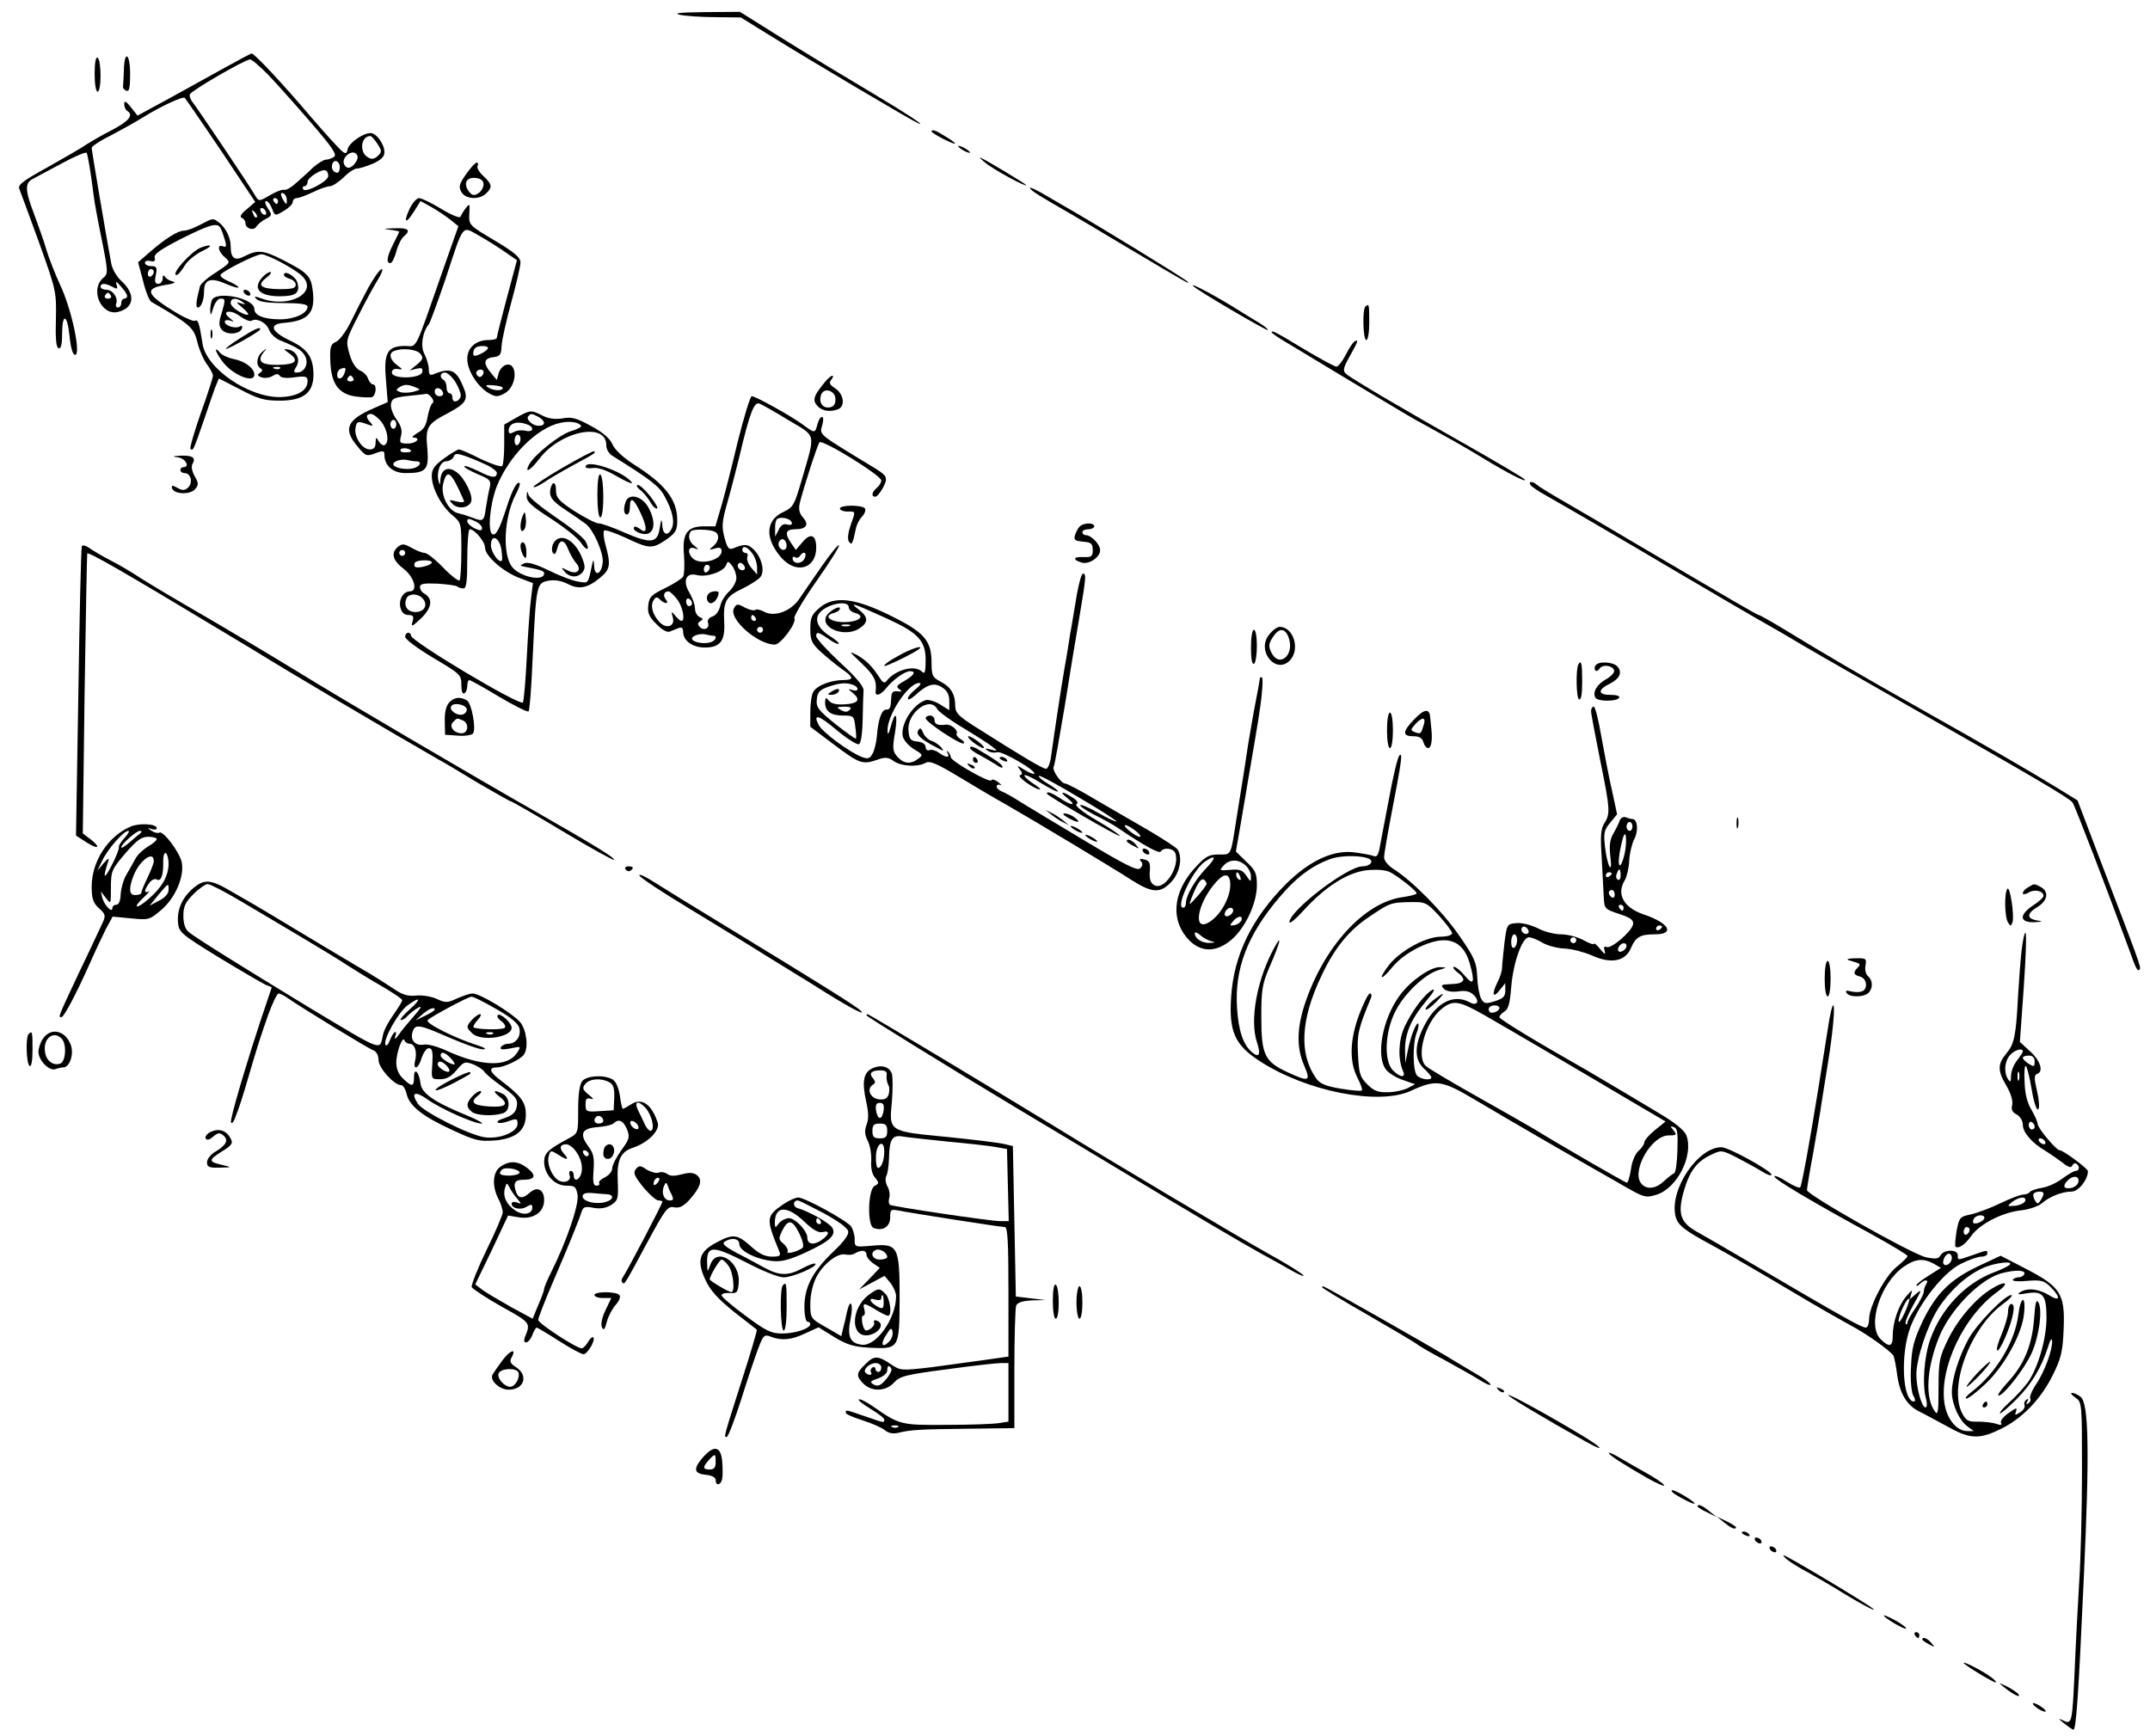<?xml version="1.0" standalone="no"?>
<!DOCTYPE svg PUBLIC "-//W3C//DTD SVG 20010904//EN"
 "http://www.w3.org/TR/2001/REC-SVG-20010904/DTD/svg10.dtd">
<svg version="1.0" xmlns="http://www.w3.org/2000/svg"
 width="727pt" height="587pt" viewBox="0 0 727 587"
 preserveAspectRatio="xMidYMid meet">
<g transform="translate(0,587) scale(0.1,-0.1)"
fill="#000000" stroke="none">
<path d="M2299 5820 c18 -4 72 -8 120 -8 l86 -1 105 -65 c144 -89 473 -284
495 -293 31 -13 -46 37 -150 99 -66 39 -195 117 -287 174 l-166 104 -119 -1
c-82 -1 -108 -3 -84 -9z"/>
<path d="M760 5641 c-47 -26 -132 -73 -190 -105 l-105 -57 -22 28 c-17 21 -23
24 -23 11 0 -9 5 -20 10 -23 23 -14 6 -35 -52 -65 -35 -18 -74 -41 -88 -50
-14 -10 -71 -43 -128 -75 -82 -45 -102 -60 -97 -73 4 -10 34 -91 67 -182 58
-162 59 -167 57 -259 -2 -67 1 -96 9 -99 8 -2 12 12 12 47 0 73 17 71 25 -4 4
-42 11 -65 19 -65 21 0 -12 155 -50 235 -18 39 -39 93 -47 120 -8 28 -27 81
-41 119 -32 84 -33 108 -3 122 12 7 57 30 99 53 42 23 79 38 81 34 4 -8 13
-59 23 -139 2 -21 15 -91 28 -154 22 -110 22 -116 5 -130 -46 -39 -7 -129 50
-115 56 14 60 61 11 105 -15 14 -31 40 -34 60 -16 85 -66 381 -66 390 0 5 28
24 63 41 34 18 85 46 112 63 58 36 133 71 140 65 5 -6 111 -160 182 -268 l56
-84 -29 -25 c-19 -15 -25 -26 -16 -29 6 -2 12 -11 12 -18 0 -18 28 -27 37 -11
5 7 18 19 31 25 22 12 23 14 7 37 -8 13 -11 24 -5 24 6 0 15 -12 20 -26 10
-25 10 -25 40 -7 16 9 30 23 30 30 0 7 6 13 13 13 7 0 32 9 55 20 22 11 48 20
57 20 9 0 30 14 47 30 16 17 37 30 45 30 9 0 34 8 55 17 26 12 38 23 38 38 0
27 -27 65 -47 65 -25 0 -71 -32 -77 -53 -4 -18 -7 -19 -22 -6 -9 8 -56 59
-103 114 -101 119 -192 215 -200 214 -3 0 -44 -22 -91 -48z m146 -23 c28 -29
93 -102 144 -161 74 -86 91 -110 79 -118 -8 -5 -20 -9 -27 -9 -7 0 -27 -12
-44 -27 -16 -16 -42 -39 -58 -53 -15 -14 -33 -24 -39 -22 -6 2 -28 -6 -48 -18
-35 -21 -38 -21 -48 -5 -22 39 -199 301 -212 317 -8 9 -13 22 -11 29 4 12 183
116 203 118 6 1 33 -23 61 -51z m370 -234 c15 -23 16 -27 2 -41 -12 -11 -21
-13 -34 -5 -30 17 -24 71 8 72 4 0 15 -12 24 -26z m-72 -61 c-15 -24 -33 -27
-41 -7 -8 21 26 49 41 34 7 -7 7 -16 0 -27z m-56 -27 c-2 -10 -7 -13 -17 -7
-8 6 -11 16 -7 27 8 21 30 4 24 -20z m-38 -21 c0 -18 -77 -59 -85 -45 -3 6 -1
10 4 10 6 0 11 7 11 15 0 15 50 46 62 38 5 -2 8 -11 8 -18z m-140 -83 c0 -15
-2 -15 -10 -2 -13 20 -13 33 0 25 6 -3 10 -14 10 -23z m-30 -2 c0 -5 -2 -10
-4 -10 -3 0 -8 5 -11 10 -3 6 -1 10 4 10 6 0 11 -4 11 -10z m-40 -41 c0 -6 -4
-7 -10 -4 -5 3 -10 11 -10 16 0 6 5 7 10 4 6 -3 10 -11 10 -16z m-32 -14 c-3
-3 -9 2 -12 12 -6 14 -5 15 5 6 7 -7 10 -15 7 -18z m-438 -266 c0 -5 -4 -9
-10 -9 -5 0 -10 -7 -10 -15 0 -8 -5 -15 -11 -15 -6 0 -9 6 -6 13 7 20 -12 47
-33 47 -11 0 -20 5 -20 10 0 13 16 13 40 0 16 -9 19 -8 14 7 -4 13 0 12 15 -6
12 -13 21 -27 21 -32z m-55 1 c3 -5 -1 -10 -10 -10 -9 0 -13 5 -10 10 3 6 8
10 10 10 2 0 7 -4 10 -10z"/>
<path d="M320 5621 c0 -34 4 -61 10 -61 6 0 10 24 10 54 0 30 -4 58 -10 61 -6
4 -10 -17 -10 -54z"/>
<path d="M419 5635 c-1 -25 -2 -50 -3 -57 -1 -6 5 -13 12 -15 9 -4 12 12 12
56 0 70 -19 84 -21 16z"/>
<path d="M3150 5425 c0 -2 18 -14 40 -25 49 -25 53 -19 6 9 -33 21 -46 25 -46
16z"/>
<path d="M3240 5376 c0 -3 9 -10 20 -16 11 -6 20 -8 20 -6 0 3 -9 10 -20 16
-11 6 -20 8 -20 6z"/>
<path d="M3330 5321 c25 -22 140 -85 140 -77 0 3 -132 83 -155 93 -5 3 1 -5
15 -16z"/>
<path d="M1576 5281 c-23 -33 -26 -43 -16 -60 13 -25 61 -28 84 -5 22 21 20
31 -10 59 -14 13 -23 29 -19 34 3 6 2 11 -3 11 -5 0 -21 -18 -36 -39z m59 -35
c0 -10 -8 -24 -18 -30 -14 -9 -21 -7 -32 7 -19 27 -8 49 24 45 18 -2 26 -9 26
-22z"/>
<path d="M3483 5233 c6 -10 34 -27 142 -89 11 -6 90 -53 175 -104 222 -132
226 -134 215 -122 -9 10 -321 201 -415 254 -19 11 -55 32 -79 46 -25 14 -42
21 -38 15z"/>
<path d="M1385 5164 c-22 -48 -13 -54 15 -9 l22 35 38 -21 c21 -12 49 -31 64
-43 l26 -21 -51 -145 c-101 -289 -87 -260 -129 -260 -60 0 -73 -23 -65 -114
l6 -76 -48 -21 c-90 -39 -104 -70 -54 -129 27 -33 31 -34 60 -23 27 10 31 9
31 -6 0 -36 29 -61 71 -61 70 0 80 11 74 83 -7 73 -1 83 72 121 60 32 68 46
49 89 -23 56 -43 65 -98 42 -14 -6 -18 -2 -18 16 0 13 -7 36 -15 52 -14 27 -7
73 16 102 4 6 29 74 55 150 63 192 55 181 112 149 25 -14 65 -39 88 -55 l42
-29 -34 -127 c-19 -71 -34 -131 -34 -135 0 -5 -12 -8 -28 -8 -43 0 -72 -26
-72 -64 0 -39 35 -94 73 -116 24 -13 30 -13 54 0 44 25 44 111 1 95 -9 -4 -19
-16 -22 -28 l-6 -22 -20 24 c-27 32 -25 49 8 53 23 3 27 8 28 38 1 19 16 86
33 148 17 62 31 122 31 135 -1 17 -21 34 -88 74 -86 51 -87 52 -85 90 2 35 1
36 -12 19 -8 -10 -16 -24 -18 -29 -2 -6 -31 6 -64 26 -33 20 -67 37 -76 37 -8
0 -22 -16 -32 -36z m265 -471 c0 -5 -11 -13 -25 -20 -19 -9 -25 -8 -25 1 0 7
3 16 7 19 9 9 43 9 43 0z m-229 -19 c11 -14 10 -19 -11 -37 l-25 -20 23 6 c18
4 22 2 20 -11 -4 -23 -103 -25 -103 -2 0 9 7 14 20 12 18 -3 18 -2 -2 13 -25
18 -30 41 -10 48 27 11 75 6 88 -9z m213 -69 c-4 -8 -10 -12 -15 -9 -14 8 -10
24 6 24 9 0 12 -6 9 -15z m-94 -27 c11 -18 19 -39 18 -47 -4 -20 -28 -26 -28
-7 0 9 -4 16 -10 16 -5 0 -10 9 -10 19 0 11 -4 23 -10 26 -15 9 -12 25 5 25 8
0 24 -15 35 -32z m-135 -18 c18 -7 18 -8 -7 -15 -16 -4 -36 -4 -45 -1 -15 6
-15 8 -3 16 18 11 28 11 55 0z m295 -2 c0 -11 -32 -10 -50 2 -11 7 -6 9 17 7
18 -1 33 -5 33 -9z m-202 -16 c2 -7 -3 -12 -12 -12 -9 0 -16 7 -16 16 0 17 22
14 28 -4z m-39 -16 c7 -8 8 -17 3 -20 -5 -3 -12 -24 -16 -45 -5 -30 -13 -44
-34 -55 -15 -9 -21 -15 -14 -16 27 0 10 -20 -18 -20 -28 0 -30 2 -24 26 5 18
0 34 -15 55 -12 17 -21 40 -19 52 3 19 11 23 58 28 30 3 58 6 61 7 4 1 12 -4
18 -12z m-170 -82 c22 -28 28 -69 12 -79 -6 -3 -14 3 -20 12 -9 16 -10 16 -11
-4 0 -16 -6 -23 -20 -23 -25 0 -53 42 -48 72 4 24 8 25 43 12 16 -6 18 -5 8 7
-17 17 -16 29 1 29 8 0 24 -12 35 -26z m51 -9 c0 -8 -4 -15 -10 -15 -5 0 -10
7 -10 15 0 8 5 15 10 15 6 0 10 -7 10 -15z m50 -91 c0 -2 -9 -4 -21 -4 -11 0
-18 4 -14 10 5 8 35 3 35 -6z m16 -34 c23 0 16 -17 -9 -24 -26 -6 -67 2 -67
14 0 11 30 19 48 14 8 -2 20 -4 28 -4z"/>
<path d="M677 5110 c-20 -11 -45 -20 -54 -20 -22 0 -64 -27 -117 -73 l-39 -34
17 -64 c8 -34 21 -66 28 -70 131 -76 142 -86 155 -134 6 -27 21 -61 32 -76 12
-16 21 -33 21 -40 0 -6 -18 -63 -41 -126 -22 -63 -38 -118 -35 -121 9 -8 10
-5 44 93 17 50 35 103 41 118 l11 27 72 -37 c61 -32 81 -38 134 -38 80 0 114
26 114 89 -1 59 -20 86 -81 115 -63 30 -71 55 -19 59 84 7 108 34 97 113 -6
45 -17 57 -99 99 -66 34 -87 36 -130 14 -34 -18 -48 -9 -48 34 0 28 -17 62
-39 79 -21 16 -20 16 -64 -7z m68 -10 c4 -6 10 -24 15 -40 7 -23 5 -28 -6 -23
-21 8 -17 -17 6 -37 21 -18 20 -18 -29 -51 -28 -17 -53 -39 -55 -48 -13 -50
-15 -71 -7 -71 11 0 21 25 21 55 0 40 22 48 74 25 26 -11 45 -16 42 -11 -3 5
-19 14 -36 21 -16 7 -27 16 -24 21 8 13 120 69 138 69 20 0 110 -48 136 -72
60 -56 -41 -113 -137 -77 -23 8 -26 8 -15 -3 9 -9 40 -13 93 -13 54 0 79 -4
79 -12 0 -23 -44 -43 -93 -43 -54 0 -87 13 -87 35 0 37 -131 63 -144 29 -3 -9
-6 -25 -5 -37 1 -16 3 -13 10 11 5 17 16 32 24 32 18 0 18 -2 4 -51 -10 -30
-9 -42 1 -54 16 -19 61 -16 68 4 3 8 0 11 -7 7 -14 -9 -51 2 -51 16 0 5 8 7
18 4 15 -6 15 -5 -1 8 -31 24 2 31 34 7 16 -12 34 -19 39 -16 18 11 51 -6 60
-31 5 -13 22 -29 37 -35 61 -25 76 -35 86 -56 11 -25 -4 -53 -29 -53 -12 0
-12 4 -2 20 15 24 1 53 -28 58 -16 3 -16 1 4 -13 35 -25 22 -38 -37 -39 -58
-1 -73 12 -50 42 13 15 12 16 -3 3 -20 -15 -24 -46 -7 -57 8 -4 7 -9 -2 -15
-10 -6 -9 -10 5 -15 10 -4 27 -2 37 4 13 8 20 9 25 1 4 -7 23 -9 50 -5 38 5
44 3 44 -13 0 -32 -34 -52 -92 -54 -106 -2 -250 96 -263 180 -11 71 -16 84
-25 78 -5 -3 -33 9 -62 26 -104 63 -112 83 -40 95 29 4 39 9 27 12 -11 2 -23
9 -27 16 -5 7 -8 5 -8 -6 0 -10 -7 -18 -15 -18 -11 0 -13 8 -8 30 5 26 3 30
-16 30 -11 0 -21 5 -21 11 0 6 8 9 19 6 13 -3 17 0 14 12 -3 12 21 28 89 63
96 48 122 56 133 38z m-225 -149 c0 -6 -4 -13 -10 -16 -5 -3 -10 1 -10 9 0 9
5 16 10 16 6 0 10 -4 10 -9z m300 -102 c12 -9 11 -10 -5 -5 -18 6 -18 4 3 -13
31 -27 28 -34 -8 -16 -16 9 -30 22 -30 30 0 18 19 19 40 4z m127 -225 c-3 -3
-12 -4 -19 -1 -8 3 -5 6 6 6 11 1 17 -2 13 -5z"/>
<path d="M680 5033 c-33 -12 -105 -93 -83 -93 5 0 17 14 27 31 10 17 37 39 60
50 37 17 34 26 -4 12z"/>
<path d="M887 4932 c-34 -38 -10 -64 59 -64 54 0 69 11 60 45 -5 22 -46 46
-46 27 0 -4 9 -10 20 -13 11 -3 20 -12 20 -20 0 -12 -12 -15 -55 -15 -64 1
-78 13 -44 39 13 10 19 19 13 19 -6 0 -18 -8 -27 -18z"/>
<path d="M825 4880 c3 -5 11 -10 16 -10 6 0 7 5 4 10 -3 6 -11 10 -16 10 -6 0
-7 -4 -4 -10z"/>
<path d="M712 4740 c0 -14 2 -19 5 -12 2 6 2 18 0 25 -3 6 -5 1 -5 -13z"/>
<path d="M810 4725 c-30 -19 -50 -35 -46 -35 11 0 116 60 116 66 0 10 -18 2
-70 -31z"/>
<path d="M730 4686 c0 -4 9 -21 21 -37 33 -46 109 -78 109 -46 0 22 -33 46
-71 53 -19 4 -40 14 -46 22 -7 9 -13 12 -13 8z"/>
<path d="M1318 5093 c17 -2 32 -5 32 -7 0 -1 -9 -19 -20 -41 -22 -43 -25 -65
-10 -65 5 0 14 17 20 39 5 21 17 44 25 51 26 22 16 30 -32 28 -37 -1 -40 -2
-15 -5z"/>
<path d="M1246 4898 c-19 -35 -46 -88 -61 -119 -15 -30 -37 -60 -49 -65 -18
-8 -21 -17 -19 -67 3 -75 28 -110 86 -118 23 -3 48 -4 55 -2 14 6 17 43 3 43
-5 0 -12 8 -16 18 -3 11 -15 24 -28 29 -14 7 -27 27 -35 55 -13 45 -13 47 29
129 23 46 53 101 66 122 13 20 19 37 14 37 -6 0 -26 -28 -45 -62z m-82 -292
c-3 -9 -10 -16 -15 -16 -14 0 -11 28 4 33 16 6 19 3 11 -17z m31 -16 c3 -5 -1
-10 -10 -10 -9 0 -13 5 -10 10 3 6 8 10 10 10 2 0 7 -4 10 -10z"/>
<path d="M4035 4902 c17 -16 248 -152 252 -148 2 2 -11 13 -29 24 -18 11 -60
36 -93 57 -69 42 -145 82 -130 67z"/>
<path d="M4617 4833 c-11 -10 -8 -113 3 -113 6 0 10 27 10 60 0 61 -1 65 -13
53z"/>
<path d="M4300 4746 c0 -2 15 -13 33 -24 17 -10 118 -71 222 -134 105 -63 210
-126 235 -140 25 -13 72 -40 105 -58 33 -18 88 -50 122 -71 79 -48 147 -83
139 -71 -3 5 -88 55 -188 112 -223 126 -398 229 -417 246 -11 10 -9 20 13 59
29 52 31 59 16 50 -6 -4 -19 -24 -30 -46 -11 -21 -25 -39 -31 -39 -6 0 -56 27
-111 60 -96 58 -108 64 -108 56z"/>
<path d="M2783 4570 c-33 -41 -36 -55 -18 -74 17 -17 42 -20 69 -10 25 10 19
51 -9 70 -20 13 -23 19 -14 30 6 8 8 14 3 13 -5 0 -19 -13 -31 -29z m42 -50
c0 -18 -6 -26 -21 -28 -23 -3 -37 18 -27 44 10 25 48 13 48 -16z"/>
<path d="M2495 4378 c-20 -84 -45 -183 -56 -220 l-20 -68 -38 0 c-58 0 -75
-25 -68 -98 2 -33 1 -65 -3 -72 -4 -7 -32 -25 -61 -39 -47 -23 -54 -30 -57
-59 -3 -25 3 -39 28 -63 18 -19 36 -29 45 -25 8 3 22 9 30 12 10 4 15 0 15
-13 0 -30 32 -53 73 -53 52 0 69 22 66 84 -4 72 4 88 63 116 28 14 56 32 61
41 13 21 2 64 -24 90 -20 20 -32 20 -71 4 -13 -5 -19 2 -28 36 -10 37 -9 54 8
114 11 38 30 111 42 160 35 149 50 187 68 180 8 -3 53 -28 98 -56 96 -57 92
-40 45 -202 -25 -86 -29 -93 -63 -109 -60 -28 -62 -90 -6 -154 50 -57 118 -38
118 34 0 43 -19 51 -46 19 l-23 -27 -15 22 c-24 34 -20 48 13 48 38 0 48 16
26 40 -12 14 -15 27 -11 47 14 57 60 198 67 207 10 11 209 -112 209 -129 0 -7
-7 -18 -15 -25 -17 -14 -20 -30 -5 -30 5 0 17 14 26 31 18 35 15 40 -40 73
-181 110 -175 105 -166 137 5 17 5 29 -1 29 -5 0 -11 -11 -15 -25 -8 -31 -9
-31 -48 -2 -39 29 -161 97 -174 97 -5 0 -26 -69 -47 -152z m182 -275 c3 -7 -3
-10 -15 -7 -12 4 -22 -2 -29 -18 l-12 -23 0 26 c-1 14 2 29 6 33 11 10 46 3
50 -11z m-249 -46 c2 -10 -5 -25 -15 -33 -17 -14 -17 -15 5 -9 16 5 22 2 22
-9 0 -31 -73 -49 -98 -24 -19 19 -15 41 6 34 16 -6 16 -5 0 8 -19 14 -23 37
-11 50 4 4 25 6 48 4 29 -2 41 -8 43 -21z m232 -33 c0 -16 -16 -19 -25 -4 -8
13 4 32 16 25 5 -4 9 -13 9 -21z m-116 -26 c9 -12 16 -33 16 -47 l0 -24 -19
22 c-11 13 -17 29 -14 37 3 8 0 14 -6 14 -6 0 -11 5 -11 10 0 17 18 11 34 -12z
m176 -18 c-10 -19 -40 -18 -40 2 0 5 4 7 9 3 5 -3 12 -1 16 5 12 19 26 11 15
-10z m-230 -65 c0 -12 -11 -32 -24 -45 -14 -12 -28 -35 -31 -51 -4 -16 -15
-31 -26 -34 -12 -4 -18 -13 -15 -21 7 -18 -13 -29 -27 -15 -9 9 -9 14 1 20 11
7 10 9 -2 14 -9 4 -16 17 -16 29 0 13 -9 37 -19 54 -24 40 -11 69 26 59 32 -8
89 11 98 33 6 16 8 15 21 -2 8 -11 14 -29 14 -41z m27 29 c-9 -9 -28 6 -21 18
4 6 10 6 17 -1 6 -6 8 -13 4 -17z m-117 7 c0 -6 -4 -13 -10 -16 -5 -3 -10 1
-10 9 0 9 5 16 10 16 6 0 10 -4 10 -9z m-111 -107 c20 -25 29 -74 15 -74 -4 0
-13 8 -21 18 -13 16 -14 15 -8 -6 9 -30 -21 -41 -45 -16 -23 25 -32 55 -20 74
7 12 12 12 22 2 16 -16 33 -15 19 1 -10 13 -6 27 10 27 4 0 17 -12 28 -26z
m51 -15 c0 -5 -4 -9 -10 -9 -5 0 -10 7 -10 16 0 8 5 12 10 9 6 -3 10 -10 10
-16z m71 -109 c17 0 9 -18 -11 -23 -24 -6 -60 2 -60 13 0 11 30 19 48 14 8 -2
18 -4 23 -4z"/>
<path d="M2397 3863 c-12 -11 -7 -33 7 -33 12 0 26 20 26 36 0 7 -26 5 -33 -3z"/>
<path d="M1745 4457 l-40 -23 0 -66 c0 -36 -3 -70 -7 -74 -5 -4 -37 7 -73 24
-35 18 -68 32 -73 32 -5 0 -28 -14 -50 -30 -33 -24 -42 -36 -42 -60 0 -41 32
-101 70 -133 30 -25 30 -27 30 -120 0 -51 -3 -97 -6 -100 -4 -3 -29 16 -55 43
-27 28 -55 50 -63 50 -8 0 -28 8 -44 17 -25 14 -32 15 -46 4 -25 -21 -19 -46
19 -75 36 -28 49 -76 21 -76 -22 0 -39 -28 -32 -55 4 -16 13 -25 27 -25 16 0
19 -4 14 -22 -6 -20 -2 -18 29 11 37 36 41 66 10 84 -8 4 -14 14 -14 22 0 11
14 13 60 11 33 -2 63 -6 67 -10 3 -3 12 -6 20 -6 10 0 13 23 13 100 0 55 4
100 8 100 17 0 52 -42 52 -62 0 -28 61 -82 117 -103 l45 -17 -7 -57 c-4 -31
-10 -120 -14 -198 -4 -79 -10 -146 -13 -149 -12 -11 -378 207 -378 226 0 5 -4
10 -10 10 -5 0 -10 -6 -10 -14 0 -8 43 -40 95 -71 91 -54 95 -57 95 -91 0 -21
4 -33 10 -29 6 3 10 15 10 26 0 10 3 19 7 19 3 0 49 -25 100 -56 52 -31 97
-53 100 -50 4 3 10 84 14 179 12 250 13 255 53 263 22 4 44 0 66 -11 38 -20
67 -14 109 21 34 28 37 43 19 109 -7 24 -9 47 -5 51 3 3 36 -8 73 -25 80 -38
89 -38 137 -6 32 23 37 31 37 66 0 70 -42 123 -151 191 -33 22 -60 47 -68 65
-8 19 -31 40 -72 62 -49 27 -66 32 -97 26 -25 -4 -47 -1 -67 9 -39 20 -42 20
-90 -7z m76 3 c24 -14 25 -30 0 -30 -21 0 -45 23 -34 33 8 9 11 9 34 -3z m144
-30 c2 -4 -13 -12 -34 -18 -39 -12 -123 -79 -142 -113 -17 -33 5 -20 36 21 72
93 225 123 225 45 0 -15 9 -30 23 -38 125 -78 156 -101 174 -135 28 -51 36
-89 23 -112 -14 -26 -30 -17 -31 18 -1 19 -4 15 -8 -13 -8 -53 -29 -55 -120
-16 -38 17 -77 31 -87 31 -10 0 -46 19 -81 41 -54 35 -63 46 -63 71 0 17 -4
27 -10 23 -5 -3 -10 -17 -10 -31 0 -18 13 -33 53 -59 28 -19 59 -40 68 -47 27
-22 60 -98 57 -130 -4 -41 -28 -50 -29 -11 -1 19 -3 22 -6 8 -15 -71 -12 -68
-48 -62 -19 3 -64 20 -100 38 -43 21 -70 29 -82 24 -17 -8 -16 -8 2 -12 54
-10 65 -14 65 -22 0 -29 -80 -13 -108 21 -34 42 -28 170 12 246 10 19 16 36
13 38 -8 8 -24 -21 -42 -76 -25 -78 -37 -101 -49 -97 -18 6 -10 99 13 160 41
104 136 200 216 217 32 7 62 2 70 -10z m-181 4 c24 -9 19 -27 -6 -21 -12 3
-30 2 -40 -4 -13 -7 -18 -6 -18 4 0 26 28 35 64 21z m-24 -48 c0 -8 -4 -18
-10 -21 -5 -3 -10 3 -10 14 0 12 5 21 10 21 6 0 10 -6 10 -14z m-111 -90 c17
-9 31 -20 31 -25 0 -19 -16 -18 -61 5 -27 13 -49 21 -49 17 0 -5 21 -16 46
-27 41 -17 45 -21 40 -45 -4 -14 -9 -45 -13 -68 -6 -46 -9 -48 -45 -34 -13 5
-34 12 -48 15 -34 7 -62 63 -51 102 13 51 27 39 70 -60 2 -5 -9 -6 -25 -2 -27
7 -28 6 -13 -9 18 -18 54 -13 62 8 8 20 -22 81 -49 100 -29 22 -53 10 -55 -27
-1 -18 -2 -18 -6 -3 -8 31 6 67 26 67 10 0 21 7 25 15 4 12 10 13 44 1 22 -8
54 -22 71 -30z m-19 -212 c0 -9 -6 -10 -25 -1 -14 7 -25 18 -25 24 0 10 6 10
25 1 14 -6 25 -17 25 -24z m65 -70 c3 -20 4 -38 2 -40 -10 -10 -37 29 -37 52
0 38 27 29 35 -12z m-325 -14 c0 -5 -4 -10 -10 -10 -5 0 -10 5 -10 10 0 6 5
10 10 10 6 0 10 -4 10 -10z m90 -32 c0 -10 -49 -22 -56 -15 -4 3 -4 9 -1 14 6
10 57 11 57 1z m-30 -123 c18 -21 5 -45 -25 -45 -27 0 -41 20 -31 45 7 19 40
19 56 0z"/>
<path d="M1902 4288 c-57 -33 -101 -63 -98 -65 3 -3 17 4 33 14 15 11 60 37
98 58 79 43 80 43 74 49 -2 2 -50 -23 -107 -56z"/>
<path d="M1980 4291 c0 -4 11 -6 24 -4 16 3 45 -6 82 -28 31 -18 54 -27 51
-22 -23 37 -157 83 -157 54z"/>
<path d="M2020 4196 c0 -44 4 -76 10 -76 6 0 10 30 10 69 0 39 -4 73 -10 76
-6 4 -10 -22 -10 -69z"/>
<path d="M2166 4212 c12 -10 26 -28 33 -40 6 -12 16 -22 22 -22 6 0 -4 18 -21
40 -17 22 -37 40 -43 40 -7 -1 -3 -9 9 -18z"/>
<path d="M1781 4192 c-1 -18 16 -34 82 -76 46 -30 91 -66 101 -81 20 -31 33
-27 16 4 -6 12 -51 48 -100 81 -48 33 -91 67 -93 77 -4 14 -5 13 -6 -5z"/>
<path d="M2116 4174 c-9 -24 -7 -44 4 -44 6 0 10 11 10 25 0 38 13 30 37 -22
23 -49 21 -72 -3 -52 -8 6 -17 10 -19 7 -11 -11 25 -29 45 -23 26 8 26 49 0
93 -22 35 -63 44 -74 16z"/>
<path d="M1768 4127 c-12 -29 -10 -63 3 -50 6 6 9 23 7 39 -2 24 -4 26 -10 11z"/>
<path d="M1871 4032 c-5 -10 -6 -24 -2 -31 6 -9 10 -5 15 13 8 34 24 33 37 -1
6 -16 18 -36 26 -46 23 -25 4 -43 -28 -26 -22 11 -23 11 -10 -4 17 -21 45 -22
61 -2 10 13 9 23 -5 56 -26 58 -74 78 -94 41z"/>
<path d="M1760 4023 c0 -10 5 -25 10 -33 8 -12 10 -9 10 12 0 15 -4 30 -10 33
-5 3 -10 -2 -10 -12z"/>
<path d="M603 4323 c25 -4 40 -33 17 -33 -5 0 -10 -4 -10 -10 0 -5 6 -10 14
-10 21 0 29 -31 13 -48 -12 -11 -19 -12 -37 -2 -18 10 -21 9 -18 -2 7 -20 62
-22 78 -2 12 14 12 20 -2 44 -9 16 -12 33 -7 41 12 21 1 29 -39 28 -30 -2 -32
-3 -9 -6z"/>
<path d="M5175 4230 c3 -5 27 -22 53 -36 79 -45 217 -125 447 -261 121 -71
240 -141 265 -155 25 -14 97 -55 160 -93 63 -37 246 -141 405 -232 383 -218
493 -283 503 -297 8 -10 119 -300 189 -491 27 -75 30 -81 38 -74 6 7 0 22
-142 393 l-68 179 -65 40 c-105 64 -220 131 -465 269 -218 123 -307 175 -471
275 -40 24 -74 43 -77 43 -5 0 -96 53 -422 245 -82 49 -188 111 -235 138 -47
27 -89 53 -94 58 -13 12 -29 12 -21 -1z"/>
<path d="M2840 4150 c0 -5 11 -10 25 -10 29 0 29 3 11 -47 -8 -24 -11 -46 -6
-54 10 -15 13 -10 24 43 3 15 13 34 22 42 8 9 12 20 9 26 -8 13 -85 13 -85 0z"/>
<path d="M3654 4092 c-6 -4 -14 -17 -18 -29 -6 -19 -3 -22 26 -25 28 -2 33 -7
33 -28 0 -22 -4 -25 -32 -24 -35 2 -37 -10 -4 -19 25 -6 61 19 61 42 0 20 -30
51 -48 51 -7 0 -12 5 -12 10 0 6 9 10 20 10 11 0 20 5 20 10 0 12 -30 13 -46
2z"/>
<path d="M277 4023 c-3 -4 -8 -227 -12 -494 l-8 -485 34 -22 c41 -26 52 -20
16 9 l-27 20 6 472 c4 260 8 473 9 475 5 6 128 -65 455 -262 52 -31 102 -61
110 -66 107 -67 471 -282 625 -370 17 -9 77 -45 133 -79 57 -33 106 -61 109
-61 3 0 82 -45 175 -101 93 -56 171 -99 174 -97 5 6 -66 49 -256 158 -213 121
-693 403 -800 470 -88 54 -253 153 -395 235 -55 32 -122 72 -150 90 -27 18
-72 45 -100 59 -27 14 -60 33 -72 42 -11 8 -23 12 -26 7z"/>
<path d="M2778 3954 c-29 -42 -63 -91 -75 -109 -28 -42 -84 -63 -119 -44 -13
7 -27 10 -30 6 -4 -3 -19 0 -35 8 -25 14 -29 13 -37 -2 -20 -35 79 -123 138
-123 20 0 75 74 66 89 -3 5 30 62 75 126 45 64 79 118 76 121 -3 3 -29 -29
-59 -72z m-223 -174 c3 -5 1 -10 -4 -10 -6 0 -11 5 -11 10 0 6 2 10 4 10 3 0
8 -4 11 -10z m25 -40 c0 -5 -4 -10 -10 -10 -5 0 -10 5 -10 10 0 6 5 10 10 10
6 0 10 -4 10 -10z"/>
<path d="M3641 3858 c-7 -40 -16 -99 -22 -130 -5 -32 -13 -84 -19 -115 -12
-69 -36 -229 -45 -295 -3 -27 -11 -48 -18 -48 -11 0 -77 39 -244 145 -53 34
-63 45 -63 68 0 39 -15 64 -50 82 -27 14 -30 21 -30 63 0 75 -24 103 -135 158
-124 62 -194 70 -243 29 -27 -23 -32 -33 -32 -72 0 -39 5 -50 37 -79 21 -19
52 -44 70 -57 40 -27 42 -37 4 -37 -41 0 -90 -19 -101 -40 -6 -10 -10 -41 -10
-68 l0 -50 81 -61 c85 -64 96 -68 147 -50 25 9 36 8 54 -5 25 -18 80 -21 108
-6 14 8 37 -2 112 -47 51 -31 122 -73 158 -93 86 -49 361 -214 429 -258 68
-43 96 -44 133 -3 28 31 37 81 20 108 -4 6 -45 33 -92 61 -47 27 -128 74 -181
105 -53 32 -101 57 -107 57 -14 0 -46 46 -39 57 3 4 19 96 37 203 17 107 40
247 51 310 22 130 22 140 11 140 -5 0 -14 -33 -21 -72z m-771 -42 c0 -7 9 -16
21 -19 37 -10 15 -30 -34 -31 -49 -1 -76 21 -37 31 11 3 20 9 20 15 0 13 -40
-11 -47 -28 -16 -42 69 -71 115 -38 29 20 28 38 -5 63 -35 27 -16 20 94 -30
108 -49 133 -76 133 -142 0 -40 -3 -48 -12 -39 -25 25 -91 7 -121 -32 -5 -7
-12 -5 -20 8 -28 43 -47 62 -78 80 -31 16 -29 14 14 -27 43 -41 52 -59 48 -94
-3 -20 16 -15 36 10 22 28 63 57 80 57 22 0 14 -14 -19 -33 -26 -15 -29 -20
-17 -28 11 -8 10 -9 -6 -7 -14 2 -20 -3 -21 -17 -2 -40 -4 -45 -18 -45 -15 0
-27 -35 -31 -91 -2 -20 -8 -46 -14 -57 -10 -18 -15 -20 -37 -12 -42 16 -132
83 -145 107 -22 41 -1 36 61 -17 34 -28 67 -49 74 -47 7 2 12 34 13 83 1 43 2
88 3 99 1 13 -26 46 -80 95 -44 41 -80 81 -80 88 0 17 7 15 42 -9 16 -12 31
-19 34 -16 3 2 -11 14 -30 26 -40 25 -53 55 -35 78 26 31 99 45 99 19z m3 -63
c-7 -2 -19 -2 -25 0 -7 3 -2 5 12 5 14 0 19 -2 13 -5z m11 -199 c22 -8 20 -25
-1 -18 -17 5 -17 5 0 -9 28 -23 20 -36 -25 -39 -29 -2 -47 2 -55 12 -11 13
-12 12 -13 -5 0 -31 19 -45 61 -45 35 0 37 -2 41 -37 3 -21 4 -40 2 -41 -1 -2
-32 20 -69 49 -58 47 -66 57 -63 84 2 24 10 32 38 42 40 14 62 15 84 7z m212
-15 c-14 -11 -26 -25 -26 -31 0 -7 10 -2 23 9 42 39 66 46 93 28 17 -11 24
-25 24 -46 l0 -31 -32 20 c-18 11 -40 17 -48 14 -44 -14 -87 -84 -77 -124 4
-13 21 -32 38 -42 30 -18 31 -20 14 -32 -26 -20 -49 -17 -70 6 -16 18 -18 28
-9 80 11 66 2 81 -14 23 -7 -26 -10 -31 -11 -15 -2 52 70 162 107 162 9 0 4
-8 -12 -21z m73 -67 c5 -9 44 -38 88 -64 43 -26 87 -54 98 -63 20 -16 19 -16
-5 -10 -19 5 -22 4 -10 -4 8 -6 22 -8 32 -5 16 5 134 -63 125 -73 -3 -2 -18 4
-34 14 -23 15 -26 15 -15 1 10 -12 10 -17 1 -20 -12 -4 50 -48 67 -48 5 0 -6
10 -24 21 -18 12 -30 24 -28 27 3 3 29 -9 57 -27 28 -17 53 -30 56 -28 2 3
-13 14 -33 26 -20 12 -34 24 -31 27 2 3 64 -30 135 -73 72 -42 129 -79 127
-81 -2 -2 -29 10 -60 28 -31 18 -59 30 -62 27 -3 -3 19 -18 48 -33 29 -14 64
-34 79 -44 91 -62 140 -88 145 -80 9 15 42 12 49 -5 17 -47 -38 -130 -72 -108
-12 7 -16 21 -14 46 2 28 -1 36 -18 40 -15 4 -19 2 -12 -6 7 -8 6 -16 -3 -24
-9 -9 -51 12 -186 93 -96 57 -194 117 -219 132 -25 16 -53 32 -62 35 -10 4
-18 11 -18 17 0 6 6 8 13 5 6 -4 3 1 -8 10 -11 8 -21 11 -23 6 -4 -11 -137 65
-137 78 0 5 -4 13 -9 18 -5 5 -6 3 -2 -4 10 -17 -6 -16 -29 1 -11 8 -25 12
-32 9 -7 -3 -13 2 -13 10 0 10 -11 17 -27 19 -24 2 -29 8 -31 37 -6 59 72 119
97 73z m-296 -3 c-8 -8 -16 -8 -30 0 -16 9 -14 10 12 11 21 0 26 -3 18 -11z
m967 -409 c14 -11 20 -20 14 -20 -7 0 -22 9 -35 20 -31 25 -12 26 21 0z"/>
<path d="M3038 3652 c-27 -14 -48 -29 -48 -34 0 -6 105 45 119 58 15 14 -32
-1 -71 -24z"/>
<path d="M2810 3530 c-13 -8 -13 -10 2 -10 9 0 20 5 23 10 8 13 -5 13 -25 0z"/>
<path d="M3130 3441 c0 -13 121 -93 129 -85 3 3 -2 10 -12 15 -9 6 -15 14 -12
18 6 11 -20 33 -37 30 -27 -3 -38 1 -38 16 0 8 -7 15 -15 15 -8 0 -15 -4 -15
-9z"/>
<path d="M3105 3400 c-9 -14 8 -30 60 -57 28 -15 29 -15 17 0 -8 9 -23 19 -34
22 -10 4 -23 16 -27 28 -6 15 -10 17 -16 7z"/>
<path d="M3290 3360 c14 -11 30 -20 35 -20 6 0 -1 9 -15 20 -14 11 -29 20 -35
20 -5 0 1 -9 15 -20z"/>
<path d="M3280 3341 c0 -5 15 -16 33 -25 17 -9 42 -24 55 -32 12 -9 22 -13 22
-8 0 8 -23 24 -87 62 -13 7 -23 9 -23 3z"/>
<path d="M3290 3300 c0 -5 5 -10 11 -10 5 0 7 5 4 10 -3 6 -8 10 -11 10 -2 0
-4 -4 -4 -10z"/>
<path d="M3380 3306 c0 -2 7 -7 16 -10 8 -3 12 -2 9 4 -6 10 -25 14 -25 6z"/>
<path d="M3277 3279 c7 -7 15 -10 18 -7 3 3 -2 9 -12 12 -14 6 -15 5 -6 -5z"/>
<path d="M3540 3186 c0 -7 242 -147 246 -143 3 2 -32 26 -77 52 -48 28 -76 51
-69 55 7 4 3 13 -14 23 -35 23 -46 21 -16 -3 33 -26 14 -26 -25 0 -29 19 -45
25 -45 16z"/>
<path d="M3555 3115 c11 -9 29 -21 40 -26 l20 -10 -20 16 c-11 9 -29 21 -40
26 l-20 10 20 -16z"/>
<path d="M3610 3105 c33 -19 49 -19 24 0 -10 8 -26 14 -34 14 -9 0 -4 -6 10
-14z"/>
<path d="M3620 3076 c0 -3 9 -10 20 -16 11 -6 20 -8 20 -6 0 3 -9 10 -20 16
-11 6 -20 8 -20 6z"/>
<path d="M3670 3046 c0 -3 9 -10 20 -16 11 -6 20 -8 20 -6 0 3 -9 10 -20 16
-11 6 -20 8 -20 6z"/>
<path d="M3810 3025 c0 -2 10 -10 23 -16 20 -11 21 -11 8 4 -13 16 -31 23 -31
12z"/>
<path d="M3865 2990 c3 -5 11 -10 16 -10 6 0 7 5 4 10 -3 6 -11 10 -16 10 -6
0 -7 -4 -4 -10z"/>
<path d="M4291 3723 c-44 -55 25 -137 72 -85 34 38 10 112 -36 112 -8 0 -25
-12 -36 -27z m67 -11 c20 -59 -34 -103 -60 -47 -9 19 -8 29 6 50 21 33 42 32
54 -3z"/>
<path d="M4230 3679 c0 -37 4 -58 10 -54 6 3 10 31 10 61 0 30 -4 54 -10 54
-6 0 -10 -27 -10 -61z"/>
<path d="M5337 3623 c-9 -18 -7 -112 2 -118 7 -4 11 15 11 59 0 62 -3 76 -13
59z"/>
<path d="M5395 3619 c-4 -6 -4 -13 0 -17 3 -3 10 0 14 7 10 15 43 11 49 -6 2
-7 -10 -21 -27 -30 -32 -18 -47 -45 -36 -63 8 -13 72 -13 80 0 4 6 -9 10 -30
10 -43 0 -43 18 -1 38 33 17 42 37 26 57 -14 17 -66 20 -75 4z"/>
<path d="M4260 3575 c0 -3 -6 -38 -14 -78 -8 -40 -19 -106 -26 -147 -6 -41
-15 -100 -20 -130 -5 -30 -14 -86 -20 -125 -19 -122 -16 -115 -59 -115 -34 0
-45 -6 -83 -48 -74 -83 -80 -178 -16 -243 41 -40 90 -40 140 1 48 40 88 124
88 186 0 41 -5 51 -36 80 l-35 34 16 92 c9 51 20 118 25 148 34 197 43 251 47
298 3 28 3 52 -1 52 -3 0 -6 -2 -6 -5z m-182 -642 c-38 -40 -68 -92 -68 -118
0 -8 -4 -15 -9 -15 -28 0 31 126 72 155 39 27 42 16 5 -22z m134 10 c10 -9 18
-25 18 -37 0 -20 -1 -20 -16 3 -13 19 -24 22 -55 19 -36 -3 -37 -2 -22 14 20
23 51 23 75 1z m-18 -39 c3 -8 2 -12 -4 -9 -6 3 -10 10 -10 16 0 14 7 11 14
-7z m-34 -27 c0 -40 -29 -95 -63 -120 -66 -50 -53 54 16 131 29 32 47 28 47
-11z m-80 4 c0 -4 -14 -23 -31 -42 -30 -33 -30 -34 -20 -6 19 48 32 68 42 62
5 -4 9 -10 9 -14z m90 -90 c0 -12 -20 -25 -27 -18 -7 7 6 27 18 27 5 0 9 -4 9
-9z m28 -33 c-3 -7 -13 -15 -24 -17 -16 -3 -17 -1 -5 13 16 19 34 21 29 4z
m-103 -71 c16 -4 15 -5 -5 -6 -26 -1 -50 15 -50 33 0 5 8 2 18 -6 9 -9 26 -18
37 -21z"/>
<path d="M1518 3493 c-10 -11 -15 -35 -14 -63 l1 -45 44 -3 c25 -2 47 2 51 8
10 17 -5 101 -21 111 -22 14 -45 11 -61 -8z m60 -20 c2 -7 -4 -16 -12 -19 -19
-7 -49 14 -40 28 8 13 46 6 52 -9z m-14 -39 c23 -9 20 -44 -3 -44 -26 0 -44
23 -29 38 14 14 12 14 32 6z"/>
<path d="M5380 3465 c0 -9 14 -81 30 -162 34 -167 36 -185 15 -217 -12 -19
-14 -42 -9 -117 3 -52 6 -112 7 -134 2 -39 4 -40 52 -56 39 -13 49 -20 47 -35
-4 -24 -73 -83 -89 -77 -9 4 -11 -1 -7 -13 4 -14 0 -12 -15 6 -11 14 -21 22
-21 18 0 -4 -16 1 -35 12 -20 11 -54 20 -76 20 -22 0 -58 9 -80 21 -23 11 -54
19 -72 17 -31 -3 -32 -4 -40 -68 -4 -36 -8 -74 -8 -84 0 -10 -7 -32 -15 -47
-20 -40 -17 -58 6 -29 l20 25 0 -25 c0 -20 -7 -27 -35 -36 -32 -10 -37 -9 -47
9 -6 11 -12 45 -13 74 -2 48 -9 64 -61 139 -55 80 -159 186 -225 227 -16 11
-29 27 -29 37 0 10 11 74 24 142 35 181 40 215 28 203 -6 -5 -22 -73 -36 -150
-15 -77 -29 -153 -32 -168 -5 -22 -10 -27 -22 -21 -10 3 -41 9 -69 12 -70 6
-147 -31 -225 -108 -115 -116 -176 -240 -185 -381 -8 -118 12 -163 97 -218
157 -102 400 -150 509 -101 87 40 105 38 221 -31 107 -64 353 -206 494 -286
74 -43 80 -45 116 -34 71 21 128 134 102 202 -7 16 -37 41 -84 69 -40 24 -106
64 -147 88 -41 24 -88 52 -105 62 -176 100 -296 173 -296 180 0 5 8 13 17 19
13 7 19 28 23 83 7 83 37 168 60 168 8 0 29 -8 45 -18 17 -10 50 -19 75 -20
25 -1 66 -12 92 -23 65 -30 114 -21 133 25 16 37 31 46 80 46 71 0 49 39 -39
68 -66 23 -91 68 -62 115 7 12 14 42 15 66 1 24 9 57 17 73 15 28 11 68 -6 68
-5 0 -15 3 -23 6 -8 3 -17 -2 -21 -13 -3 -10 -13 -29 -21 -43 -11 -18 -14 -40
-10 -75 4 -32 3 -45 -3 -35 -5 8 -12 39 -15 67 -5 46 -3 56 18 81 l23 28 -18
84 c-11 47 -26 129 -36 183 -9 53 -20 97 -25 97 -5 0 -9 -7 -9 -15z m140 -390
c0 -8 -4 -15 -10 -15 -5 0 -10 7 -10 15 0 8 5 15 10 15 6 0 10 -7 10 -15z
m-24 -79 c-4 -25 -12 -48 -17 -52 -10 -6 -5 41 8 89 9 34 15 8 9 -37z m-864
-32 c14 -9 -2 -24 -25 -24 -51 0 -247 -150 -247 -189 0 -7 22 11 49 41 74 81
149 128 214 135 35 3 62 1 78 -7 31 -17 89 -63 89 -71 0 -4 -20 -9 -46 -13
-131 -17 -269 -169 -333 -365 -26 -80 -27 -146 -1 -205 23 -54 17 -56 -57 -22
-77 36 -88 59 -88 186 0 93 3 112 28 170 36 83 44 116 16 65 -58 -105 -84
-244 -59 -319 14 -42 8 -55 -15 -36 -31 25 -47 73 -52 150 -9 132 34 247 143
375 60 71 114 110 179 132 37 11 106 10 127 -3z m848 -55 c0 -11 -4 -18 -10
-14 -5 3 -7 12 -3 20 7 21 13 19 13 -6z m-30 7 c0 -3 -4 -8 -10 -11 -5 -3 -10
-1 -10 4 0 6 5 11 10 11 6 0 10 -2 10 -4z m10 -72 c0 -8 -4 -12 -10 -9 -5 3
-10 10 -10 16 0 5 5 9 10 9 6 0 10 -7 10 -16z m-594 -71 c24 -27 44 -53 44
-59 0 -7 -17 -12 -40 -12 -51 -1 -138 -49 -175 -98 -37 -49 -26 -53 13 -5 38
47 122 91 174 91 44 0 73 -26 88 -79 18 -64 13 -76 -16 -42 -14 17 -31 31 -37
31 -7 0 -1 -9 13 -20 14 -10 21 -22 17 -27 -9 -9 -14 -10 -52 -12 -21 -1 -24
-3 -13 -15 8 -8 26 -12 49 -9 25 4 40 0 52 -12 22 -21 12 -39 -13 -25 -55 30
-115 -1 -155 -81 -33 -64 -33 -113 0 -143 14 -13 25 -26 25 -30 0 -11 -35 -7
-48 6 -15 15 -16 107 -2 144 6 15 8 29 6 32 -7 6 -26 -42 -36 -93 l-8 -40 -1
43 c-1 55 20 105 71 166 25 29 33 44 21 38 -27 -15 -70 -73 -95 -128 -20 -46
-21 -107 -4 -146 11 -24 -9 -23 -34 2 -30 30 -28 125 6 195 28 60 100 130 148
144 30 9 30 9 5 10 -31 1 -97 -44 -134 -93 -60 -79 -85 -210 -47 -255 9 -11
35 -27 57 -34 l40 -14 -25 -13 c-14 -7 -44 -14 -67 -14 -34 -1 -48 5 -70 27
-24 24 -28 36 -31 100 -4 69 1 89 43 190 4 9 3 17 -3 17 -5 0 -21 -32 -36 -71
-32 -86 -34 -159 -6 -214 11 -21 18 -41 15 -43 -3 -3 -35 0 -71 6 -50 8 -71
17 -83 34 -59 83 -54 199 18 349 43 92 92 152 159 197 72 49 76 50 141 51 51
1 55 -1 97 -46z m624 27 c0 -5 -2 -10 -4 -10 -3 0 -8 5 -11 10 -3 6 -1 10 4
10 6 0 11 -4 11 -10z m-323 -86 c-9 -9 -28 6 -21 18 4 6 10 6 17 -1 6 -6 8
-13 4 -17z m453 22 c0 -3 -4 -8 -10 -11 -5 -3 -10 -1 -10 4 0 6 5 11 10 11 6
0 10 -2 10 -4z m-490 -45 c0 -11 -4 -23 -10 -26 -6 -4 -10 5 -10 19 0 14 5 26
10 26 6 0 10 -9 10 -19z m200 -1 c0 -5 -4 -10 -10 -10 -5 0 -10 5 -10 10 0 6
5 10 10 10 6 0 10 -4 10 -10z m170 -19 c0 -12 -20 -25 -27 -18 -7 7 6 27 18
27 5 0 9 -4 9 -9z m-476 -237 c87 -50 297 -173 489 -287 l119 -70 -36 -29
c-20 -16 -36 -35 -36 -42 0 -6 -9 -19 -19 -28 -11 -9 -23 -36 -26 -62 -4 -25
-10 -46 -14 -46 -5 0 -215 121 -316 183 -22 13 -110 63 -195 111 -85 48 -161
93 -169 101 -34 33 -1 150 55 194 38 30 57 27 148 -25z m46 27 c0 -12 -28 -22
-34 -12 -3 5 -3 11 1 15 9 9 33 7 33 -3z m602 -482 c-1 -41 -6 -75 -11 -77 -5
-2 -21 -14 -36 -28 -29 -27 -62 -28 -78 -3 -28 45 39 159 95 159 27 0 29 2 17
17 -12 14 -12 16 1 11 12 -4 14 -20 12 -79z"/>
<path d="M4845 2486 c-16 -13 -27 -27 -24 -30 3 -3 18 8 34 24 35 36 31 38
-10 6z"/>
<path d="M4782 3437 c-40 -41 -41 -57 -3 -57 20 0 30 -6 34 -20 3 -11 10 -20
16 -20 11 0 15 27 11 65 -1 11 -3 29 -4 39 -2 31 -20 29 -54 -7z m32 -19 c-9
-30 -10 -32 -30 -24 -15 6 -15 8 1 26 24 27 38 25 29 -2z"/>
<path d="M4690 3400 c0 -33 4 -60 10 -60 6 0 10 27 10 60 0 33 -4 60 -10 60
-6 0 -10 -27 -10 -60z"/>
<path d="M5872 3085 c0 -16 2 -22 5 -12 2 9 2 23 0 30 -3 6 -5 -1 -5 -18z"/>
<path d="M443 3075 c-78 -33 -133 -118 -133 -204 0 -40 5 -55 25 -73 23 -21
23 -25 10 -53 -8 -16 -43 -93 -80 -169 -70 -150 -69 -146 -57 -146 8 0 49 77
95 180 18 41 43 94 55 118 l23 42 62 -6 c61 -6 63 -5 104 30 48 42 78 116 67
162 -9 35 -63 106 -75 98 -5 -3 -17 0 -26 6 -17 11 -17 11 0 6 9 -3 17 -2 17
3 0 15 -58 18 -87 6z m-22 -39 c-12 -13 -21 -27 -19 -32 1 -5 -10 -34 -26 -64
-25 -48 -29 -41 -10 17 4 13 0 11 -16 -7 l-21 -25 17 35 c18 38 72 100 88 100
5 0 -1 -11 -13 -24z m54 16 c-6 -4 -22 -18 -37 -31 -16 -14 -28 -21 -28 -17 0
11 51 56 63 56 7 0 7 -3 2 -8z m55 -20 c0 -4 -13 -16 -30 -25 -16 -10 -35 -28
-42 -41 -7 -13 -21 -38 -31 -55 -10 -17 -18 -47 -19 -66 -1 -22 -6 -35 -15
-35 -7 0 -13 -5 -13 -11 0 -19 -27 9 -34 34 l-5 22 17 -22 c17 -22 17 -22 17
36 0 55 3 61 48 114 39 45 55 57 78 57 16 0 29 -4 29 -8z m40 -83 c0 -41 -22
-80 -66 -118 -43 -38 -59 -34 -18 4 16 15 23 24 17 20 -17 -8 -16 5 2 29 7 10
18 15 24 12 15 -9 23 11 23 55 -1 22 3 37 9 34 5 -4 9 -20 9 -36z m-50 8 c0
-7 -10 -32 -22 -57 -12 -25 -21 -47 -20 -50 0 -3 -8 -7 -19 -7 -22 -2 -25 20
-8 64 20 53 70 89 69 50z m50 -97 c0 -12 -12 -26 -32 -36 l-32 -17 29 36 c36
42 35 42 35 17z"/>
<path d="M2115 2930 c4 -6 11 -8 16 -5 14 9 11 15 -7 15 -8 0 -12 -5 -9 -10z"/>
<path d="M2162 2909 c2 -7 78 -57 169 -112 90 -55 207 -126 259 -159 52 -32
104 -64 115 -71 11 -6 50 -31 87 -54 85 -53 139 -81 118 -61 -15 15 -130 87
-460 288 -102 62 -209 128 -239 147 -29 19 -51 29 -49 22z"/>
<path d="M652 2865 c-36 -31 -54 -72 -50 -116 3 -32 11 -39 138 -117 74 -45
145 -86 157 -92 l22 -9 -38 -113 c-37 -111 -88 -279 -98 -328 -4 -17 -2 -22 5
-15 5 6 24 57 41 115 45 154 50 168 78 248 14 39 30 72 35 72 5 0 21 -8 36
-19 45 -31 265 -166 284 -173 11 -4 18 -18 18 -33 0 -27 53 -85 76 -85 7 0 15
-13 19 -30 9 -40 54 -76 155 -122 77 -36 91 -39 145 -35 73 7 105 36 103 92
-1 38 -18 60 -81 108 -42 31 -47 47 -17 47 24 0 81 27 92 44 16 24 8 85 -14
110 -28 31 -135 96 -160 96 -9 0 -33 -8 -53 -17 -32 -15 -38 -15 -67 -2 -18 9
-50 14 -70 12 -29 -3 -47 2 -80 25 -24 16 -70 45 -103 64 -33 19 -119 71 -191
114 -72 43 -144 87 -160 96 -16 9 -56 33 -90 52 -72 43 -93 44 -132 11z m159
-41 c52 -31 144 -85 204 -121 61 -36 133 -80 160 -98 28 -18 80 -50 117 -71
37 -22 68 -42 68 -47 0 -4 -13 -25 -29 -48 -16 -22 -33 -53 -36 -69 -12 -54 6
-61 -252 94 -222 135 -386 237 -405 254 -12 10 -18 29 -18 55 0 31 7 46 34 73
19 19 41 34 48 34 8 0 57 -25 109 -56z m866 -366 c50 -28 76 -50 79 -65 7 -27
-11 -53 -37 -53 -10 0 -21 -5 -25 -11 -5 -9 4 -10 31 -5 38 8 38 8 23 -15 -32
-49 -121 -46 -237 7 -30 14 -65 24 -78 21 -28 -5 -47 15 -38 43 9 28 21 26
126 -20 51 -22 102 -40 113 -39 13 1 4 6 -20 14 -74 23 -178 75 -168 85 12 12
137 79 148 79 6 1 43 -18 83 -41z m-293 -3 c-21 -19 -34 -34 -28 -35 6 0 17 7
24 16 8 8 23 20 34 26 14 8 10 -1 -14 -28 -19 -22 -43 -50 -52 -64 -10 -14
-15 -17 -12 -7 10 28 -6 19 -17 -10 -6 -16 -13 -23 -16 -16 -7 19 44 109 74
132 45 33 50 24 7 -14z m86 0 c0 -2 -15 -12 -32 -20 l-33 -16 24 21 c22 19 41
26 41 15z m-85 -115 c17 0 26 -26 19 -56 -9 -37 12 -29 22 9 6 17 16 32 24 32
12 0 14 -12 12 -52 -4 -53 -4 -53 26 -53 22 0 38 9 56 31 25 29 28 30 57 19
16 -7 33 -18 37 -25 4 -7 31 -29 60 -50 43 -31 53 -42 50 -63 -3 -25 -14 -35
-52 -47 -10 -3 -16 -8 -13 -11 3 -4 20 -2 36 4 28 10 31 9 31 -9 0 -28 -62
-53 -113 -45 -54 9 -206 86 -224 113 -25 38 -10 45 32 15 45 -32 157 -82 183
-82 9 0 -12 12 -48 27 -110 45 -155 75 -158 109 -5 39 -22 56 -22 21 0 -33 -7
-34 -37 -5 -15 14 -23 33 -23 54 0 35 22 94 28 75 2 -6 10 -11 17 -11z m140
-50 c10 -11 15 -20 11 -20 -14 0 -46 21 -46 30 0 16 16 11 35 -10z m-17 -22
c19 -19 14 -30 -8 -18 -11 6 -20 15 -20 20 0 14 14 12 28 -2z"/>
<path d="M1597 2422 c-21 -23 -21 -27 -1 -46 29 -30 134 -15 134 18 0 17 -38
51 -47 43 -4 -4 2 -14 13 -21 10 -8 15 -18 11 -22 -8 -8 -98 -6 -106 2 -2 2 4
13 14 24 10 11 14 20 8 20 -5 0 -17 -8 -26 -18z m70 -48 c-3 -3 -12 -4 -19 -1
-8 3 -5 6 6 6 11 1 17 -2 13 -5z"/>
<path d="M1526 2218 c-32 -16 -56 -32 -53 -35 3 -3 30 8 59 23 64 34 62 33 57
38 -2 2 -30 -9 -63 -26z"/>
<path d="M1597 2162 c-21 -23 -21 -36 -2 -52 16 -13 72 -16 106 -5 25 8 25 51
0 65 -31 16 -38 11 -12 -9 34 -26 21 -37 -38 -33 -53 4 -63 15 -33 38 9 7 12
14 6 14 -6 0 -18 -8 -27 -18z"/>
<path d="M6858 2869 c-10 -5 -18 -14 -18 -20 0 -5 8 -4 19 2 20 13 51 6 51
-11 0 -5 -16 -20 -35 -32 -48 -32 -47 -58 3 -57 30 2 32 3 10 6 -36 6 -35 24
2 46 34 21 39 51 11 67 -23 12 -22 12 -43 -1z"/>
<path d="M6788 2864 c-11 -10 -10 -96 2 -114 8 -13 10 -13 15 1 7 20 -8 123
-17 113z"/>
<path d="M6836 2657 c-4 -34 -9 -102 -12 -152 -7 -139 -13 -166 -39 -197 -31
-37 -31 -59 0 -111 15 -26 22 -51 19 -64 -4 -15 0 -25 15 -32 12 -7 21 -22 21
-35 0 -26 31 -62 76 -88 16 -10 42 -28 58 -40 20 -16 30 -19 33 -10 3 6 9 10
14 6 12 -7 11 -24 -2 -24 -6 0 -25 -11 -44 -25 -18 -14 -49 -29 -69 -32 -20
-3 -39 -10 -42 -14 -3 -5 -13 -9 -22 -9 -9 0 -44 -13 -77 -29 -33 -16 -78 -33
-100 -38 -38 -8 -40 -10 -49 -56 -4 -26 -6 -50 -4 -53 10 -9 33 7 52 34 27 40
102 80 166 88 31 3 64 15 75 25 25 22 68 39 100 39 23 0 55 40 55 69 0 9 -84
71 -96 71 -11 0 -74 75 -74 89 0 7 -10 29 -21 48 -14 23 -22 54 -23 93 -2 33
0 57 4 55 4 -2 13 -38 20 -80 7 -43 17 -72 22 -67 5 5 3 32 -4 62 -10 42 -10
54 0 58 23 7 12 44 -23 76 l-35 32 13 183 c7 100 10 184 6 186 -3 3 -9 -24
-13 -58z m4 -343 c0 -3 -9 -17 -20 -31 -11 -14 -20 -37 -20 -52 0 -20 -2 -23
-10 -11 -15 23 -12 61 7 82 15 17 43 25 43 12z m40 -34 c0 -18 -2 -19 -20 -8
-11 7 -20 16 -20 20 0 5 9 8 20 8 13 0 20 -7 20 -20z m-53 -62 c-3 -7 -5 -2
-5 12 0 14 2 19 5 13 2 -7 2 -19 0 -25z m53 -159 c0 -5 -4 -9 -10 -9 -5 0 -10
7 -10 16 0 8 5 12 10 9 6 -3 10 -10 10 -16z m35 -49 c3 -5 2 -10 -4 -10 -5 0
-13 5 -16 10 -3 6 -2 10 4 10 5 0 13 -4 16 -10z m113 -137 c-2 -10 -13 -19
-26 -21 -24 -4 -29 7 -10 26 18 18 40 15 36 -5z m-118 -40 c0 -5 -5 -15 -10
-23 -9 -13 -11 -13 -19 0 -5 8 -7 18 -5 22 6 10 34 11 34 1z m-62 -25 c-3 -7
-18 -14 -34 -16 -28 -2 -28 -2 -10 13 24 18 49 20 44 3z m-138 -57 c0 -10 -30
-24 -37 -17 -3 3 -2 9 2 15 8 13 35 15 35 2z m-50 -40 c0 -6 -4 -13 -10 -16
-5 -3 -10 1 -10 9 0 9 5 16 10 16 6 0 10 -4 10 -9z"/>
<path d="M6250 2623 c8 -2 21 -7 29 -9 11 -4 12 -7 3 -16 -17 -17 -15 -25 8
-31 23 -6 27 -42 6 -50 -8 -3 -24 -3 -37 0 -15 4 -20 3 -15 -5 9 -16 59 -15
74 0 16 16 15 43 -2 57 -7 6 -11 22 -8 36 4 23 2 25 -34 24 -22 0 -32 -3 -24
-6z"/>
<path d="M6170 2560 c0 -33 4 -60 10 -60 6 0 10 27 10 60 0 33 -4 60 -10 60
-6 0 -10 -27 -10 -60z"/>
<path d="M6181 2393 c-43 -278 -87 -533 -94 -539 -3 -3 -24 6 -46 20 -23 15
-41 22 -41 17 0 -10 128 -86 328 -195 67 -37 122 -70 122 -74 0 -4 -16 -20
-36 -36 -40 -31 -94 -135 -94 -178 0 -16 -5 -28 -11 -28 -12 0 -63 28 -204
110 -216 127 -324 190 -367 214 -57 32 -66 62 -44 139 19 66 44 99 91 121 35
17 37 17 88 -9 29 -15 67 -36 85 -47 17 -11 32 -16 32 -11 0 13 -145 93 -169
93 -80 0 -175 -142 -156 -231 7 -32 28 -49 125 -101 62 -34 150 -85 325 -189
44 -26 107 -62 140 -80 57 -30 132 -84 147 -103 3 -5 9 -34 13 -65 8 -62 32
-103 73 -124 15 -7 57 -30 94 -50 78 -44 109 -46 181 -11 72 34 138 101 178
183 28 56 34 79 37 156 5 119 -10 143 -128 204 l-85 44 -75 -35 c-95 -45 -143
-92 -189 -187 -29 -62 -37 -90 -39 -152 -3 -45 1 -85 7 -98 7 -11 8 -21 3 -21
-39 0 -47 160 -12 252 32 84 111 183 169 213 28 14 59 25 71 25 11 0 20 5 20
10 0 13 0 13 -50 -5 -52 -18 -50 -18 -50 0 0 20 -46 20 -58 0 -7 -13 -16 -14
-50 -7 -48 11 -402 211 -402 227 0 5 9 62 21 125 11 63 25 144 30 180 6 36 15
92 20 125 16 97 25 195 18 195 -4 0 -12 -35 -18 -77z m419 -777 c0 -16 -18
-31 -27 -22 -8 8 5 36 17 36 5 0 10 -6 10 -14z m-61 -20 l24 -14 -41 -26 c-23
-14 -42 -29 -42 -33 0 -4 5 -2 12 5 16 16 31 15 22 0 -5 -7 -9 -19 -9 -28 -1
-8 -14 -33 -28 -54 -15 -21 -27 -43 -27 -49 0 -6 -3 -8 -6 -4 -4 3 8 32 26 64
28 50 30 55 10 38 l-23 -20 6 20 c5 15 1 12 -17 -9 -27 -32 -46 -88 -46 -135
0 -36 -12 -39 -41 -10 -47 47 0 192 80 246 38 26 65 28 100 9z m256 -4 c-6 -5
-30 -17 -55 -26 -95 -37 -175 -121 -212 -223 -22 -60 -29 -157 -15 -205 4 -17
3 -28 -2 -28 -13 0 -31 65 -31 111 0 54 37 166 74 224 39 60 95 111 150 136
41 19 108 26 91 11z m49 -33 c-3 -5 -11 -9 -19 -9 -8 0 -16 -4 -19 -8 -3 -5
19 -7 49 -4 47 4 57 1 79 -21 36 -36 32 -51 -6 -27 -36 22 -75 25 -98 9 -11
-7 -5 -8 23 -3 55 9 67 -6 67 -83 0 -70 -28 -168 -63 -218 -12 -16 -39 -47
-62 -67 -22 -20 -36 -37 -32 -38 5 0 30 22 57 49 50 51 83 106 105 175 8 26
13 33 14 20 1 -30 -25 -103 -55 -147 -14 -21 -22 -42 -19 -47 3 -5 0 -12 -6
-16 -8 -5 -9 -3 -4 6 5 8 4 11 -3 6 -6 -4 -9 -12 -6 -19 2 -7 -5 -18 -16 -24
-17 -11 -18 -10 -13 4 5 14 0 12 -25 -6 -18 -12 -29 -27 -26 -33 5 -8 -1 -9
-17 -3 -13 4 -41 7 -61 7 -32 -1 -40 3 -53 28 -47 90 27 289 138 370 22 16 35
30 28 30 -22 0 -117 -98 -145 -149 -33 -61 -56 -135 -56 -179 0 -42 26 -98 54
-117 l20 -15 -22 0 c-36 0 -69 41 -77 94 -18 120 65 295 179 377 44 32 28 40
-20 10 -53 -32 -114 -103 -147 -171 -29 -60 -32 -73 -32 -163 0 -81 -2 -95
-12 -81 -34 46 -29 144 13 250 37 93 136 195 209 217 50 14 89 12 79 -4z
m-404 -130 c-11 -24 -20 -36 -20 -26 0 20 29 81 36 74 2 -2 -5 -24 -16 -48z"/>
<path d="M6825 1425 c-11 -93 -76 -200 -159 -263 -16 -12 -23 -22 -17 -22 7 0
37 23 67 52 62 59 122 168 128 235 7 64 -11 61 -19 -2z"/>
<path d="M6878 1409 c-7 -89 -34 -155 -90 -215 -22 -24 -36 -44 -30 -44 17 0
88 91 112 144 25 56 37 145 23 171 -8 13 -11 -1 -15 -56z"/>
<path d="M6790 1434 c0 -14 -10 -48 -21 -75 -12 -27 -19 -52 -16 -56 8 -8 47
82 54 125 4 20 2 32 -6 32 -6 0 -11 -12 -11 -26z"/>
<path d="M6684 1224 c-22 -24 -37 -44 -34 -44 9 0 84 79 79 84 -2 2 -22 -16
-45 -40z"/>
<path d="M6705 1120 c-3 -5 -1 -10 4 -10 6 0 11 5 11 10 0 6 -2 10 -4 10 -3 0
-8 -4 -11 -10z"/>
<path d="M2930 2436 c0 -4 282 -178 510 -315 212 -127 249 -149 350 -210 231
-140 420 -251 475 -281 33 -18 80 -44 104 -58 25 -14 42 -21 38 -15 -4 6 -58
40 -120 74 -102 57 -549 323 -722 430 -173 106 -627 379 -631 379 -2 0 -4 -2
-4 -4z"/>
<path d="M97 2373 c-11 -10 -8 -101 3 -108 6 -4 10 17 10 54 0 62 -1 66 -13
54z"/>
<path d="M146 2358 c-9 -12 -16 -33 -16 -45 0 -29 36 -66 57 -59 8 3 20 6 27
6 22 0 37 46 25 77 -18 48 -67 59 -93 21z m62 0 c18 -18 15 -77 -4 -85 -24 -9
-49 10 -52 41 -6 45 29 71 56 44z"/>
<path d="M2948 2256 c-28 -14 -34 -45 -19 -112 8 -36 9 -59 1 -78 -7 -20 -6
-34 4 -54 8 -15 13 -45 12 -67 -2 -25 3 -47 13 -58 14 -17 14 -20 -2 -28 -22
-13 -25 -134 -3 -142 30 -12 56 4 56 35 0 27 2 29 28 24 39 -8 345 -56 360
-56 9 0 12 -50 12 -219 l0 -219 -77 -11 c-43 -6 -125 -17 -183 -25 -103 -12
-105 -12 -139 11 -43 29 -56 29 -86 -2 -30 -29 -31 -39 -5 -65 28 -28 76 -26
103 4 20 22 41 27 179 45 86 12 168 21 182 21 l26 0 0 -99 0 -99 -32 -5 c-18
-3 -98 -6 -178 -6 -156 -1 -158 0 -249 63 -23 16 -44 26 -47 23 -3 -3 15 -17
40 -32 25 -15 46 -31 46 -36 0 -12 2 -12 -65 11 -67 23 -65 23 -65 12 0 -5 26
-16 58 -26 31 -10 65 -25 74 -33 12 -10 27 -13 45 -9 45 11 75 12 238 14 l155
2 0 199 c0 110 3 206 6 215 4 11 21 16 53 18 l46 1 -50 6 -50 6 -5 254 -5 255
-30 7 c-16 4 -104 15 -195 24 -197 19 -194 18 -184 121 3 39 3 81 0 92 -8 25
-37 33 -68 18z m50 -23 c-1 -10 1 -24 5 -31 5 -7 5 -21 2 -33 -5 -15 -14 -19
-33 -17 -29 3 -43 35 -21 49 10 6 10 11 1 22 -15 17 -6 27 25 27 18 0 23 -5
21 -17z m-10 -118 c-2 -14 -7 -26 -13 -26 -5 0 -11 12 -13 26 -2 18 1 25 13
25 12 0 15 -7 13 -25z m12 -70 c0 -20 -5 -25 -25 -25 -20 0 -25 5 -25 25 0 20
5 25 25 25 20 0 25 -5 25 -25z m205 -36 c66 -6 138 -14 160 -18 l40 -7 3 -122
3 -122 -28 0 c-34 0 -363 49 -373 55 -5 3 -6 14 -3 24 3 10 0 29 -7 40 -6 12
-7 27 -3 34 4 6 8 32 9 57 1 68 11 83 48 76 17 -3 85 -10 151 -17z m-215 -33
c0 -31 -10 -56 -21 -56 -5 0 -8 18 -7 40 1 44 28 59 28 16z m-10 -731 c0 -8
-4 -15 -10 -15 -5 0 -10 5 -10 11 0 5 -5 7 -10 4 -6 -4 -8 -11 -5 -16 7 -10
-8 -12 -18 -2 -11 10 13 33 34 33 11 0 19 -7 19 -15z m34 -4 c3 -4 -5 -21 -18
-36 -18 -21 -27 -25 -41 -18 -15 9 -13 12 14 21 17 6 31 18 31 26 0 18 6 21
14 7z m23 -197 c-3 -3 -12 -4 -19 -1 -8 3 -5 6 6 6 11 1 17 -2 13 -5z"/>
<path d="M1969 2214 c-9 -11 -14 -44 -14 -97 0 -79 0 -80 -32 -97 -69 -37 -83
-50 -83 -79 0 -43 35 -81 75 -81 29 0 33 -3 38 -32 5 -33 -37 -156 -89 -260
-13 -26 -24 -52 -24 -57 0 -5 -9 -30 -20 -55 l-19 -46 -72 39 c-39 22 -83 48
-97 58 l-25 19 56 116 55 117 36 -6 c49 -8 86 17 86 58 0 36 -23 48 -49 25
-22 -20 -37 -20 -45 0 -12 32 -6 44 23 44 41 0 46 14 15 39 -32 25 -61 27 -92
5 -26 -18 -29 -65 -7 -108 8 -15 15 -36 15 -46 0 -9 -25 -67 -55 -128 -30 -62
-52 -118 -50 -125 3 -6 48 -36 101 -66 98 -54 99 -55 79 -103 -4 -11 -3 -18 4
-18 6 0 16 11 21 25 5 14 12 25 15 25 2 0 36 -20 75 -45 39 -25 76 -45 83 -45
14 0 42 49 33 57 -3 3 -11 -4 -18 -16 -7 -12 -16 -21 -21 -21 -18 0 -147 84
-147 96 0 7 23 66 51 131 55 128 87 207 96 236 5 15 12 18 40 12 24 -4 42 -1
60 10 23 15 24 22 22 78 -4 74 9 102 53 116 50 17 90 58 82 84 -20 62 -54 86
-90 62 -13 -8 -25 -15 -28 -15 -2 0 -7 20 -10 45 -5 29 -14 49 -26 55 -29 16
-86 12 -101 -6z m91 -4 c14 -7 18 -20 17 -52 l-2 -43 -47 -3 c-45 -3 -48 -2
-48 22 0 20 4 24 18 20 11 -4 9 1 -8 14 -20 17 -22 22 -11 36 15 18 53 21 81
6z m123 -87 c20 -23 32 -69 19 -77 -5 -3 -15 7 -22 22 -7 15 -16 35 -21 44
-17 33 -2 39 24 11z m-143 -44 c0 -5 -7 -9 -15 -9 -15 0 -20 12 -9 23 8 8 24
-1 24 -14z m80 -28 c10 -26 9 -33 -19 -71 -17 -24 -31 -51 -31 -62 0 -10 -11
-23 -25 -30 -13 -6 -22 -15 -19 -19 3 -5 -1 -9 -9 -9 -11 0 -13 12 -10 52 3
41 0 58 -17 80 -32 43 -23 62 30 66 25 2 49 7 55 13 17 16 32 10 45 -20z m38
10 c3 -8 -1 -12 -9 -9 -7 2 -15 10 -17 17 -3 8 1 12 9 9 7 -2 15 -10 17 -17z
m-216 -78 c21 -24 31 -59 23 -83 -7 -23 -25 -27 -25 -5 0 8 -4 15 -10 15 -5 0
-7 -7 -4 -15 8 -20 -22 -30 -42 -14 -22 18 -36 58 -28 81 5 18 7 18 30 4 31
-21 41 -20 21 2 -17 19 -14 32 8 32 7 0 19 -8 27 -17z m49 -16 c-1 -12 -15 -9
-19 4 -3 6 1 10 8 8 6 -3 11 -8 11 -12z m-234 -62 c1 -5 -13 -10 -32 -11 -34
0 -42 5 -28 20 10 10 56 3 60 -9z m-8 -89 c15 -18 15 -19 -1 -13 -10 4 -18 2
-18 -4 0 -16 31 -23 51 -10 15 9 19 8 19 -3 0 -22 -30 -28 -56 -11 -31 20 -44
47 -37 75 6 21 7 21 16 4 5 -11 17 -28 26 -38z m304 15 c26 -2 21 -20 -8 -27
-33 -8 -75 3 -75 20 0 9 10 13 33 11 17 -2 40 -3 50 -4z"/>
<path d="M2047 1993 c-4 -3 -7 -15 -7 -25 0 -22 26 -24 34 -2 10 25 -10 45
-27 27z"/>
<path d="M707 2039 c-9 -6 -15 -15 -11 -20 4 -6 13 -4 25 7 15 13 22 14 33 5
20 -16 12 -33 -24 -55 -17 -9 -30 -26 -30 -37 0 -16 7 -19 43 -18 42 1 42 1 9
9 -48 11 -48 16 -3 45 35 21 40 29 31 44 -15 30 -43 37 -73 20z"/>
<path d="M2150 1916 c-10 -13 -5 -23 25 -61 21 -25 44 -45 51 -45 8 0 14 -2
14 -4 0 -7 -122 -240 -133 -254 -5 -7 -7 -15 -3 -19 8 -8 3 -17 82 130 63 117
71 128 93 124 18 -4 32 3 53 26 37 42 45 67 24 83 -12 9 -27 9 -52 2 -24 -6
-39 -6 -48 2 -8 5 -20 8 -29 4 -8 -3 -26 2 -40 10 -21 15 -26 15 -37 2z m72
-48 c-7 -7 -12 -8 -12 -2 0 6 3 14 7 17 3 4 9 5 12 2 2 -3 -1 -11 -7 -17z m50
-40 c6 -14 5 -18 -7 -18 -19 0 -30 24 -20 48 6 14 8 15 13 2 2 -8 9 -23 14
-32z"/>
<path d="M2650 1798 c-60 -41 -61 -48 -15 -160 6 -15 2 -18 -25 -18 -23 0 -44
10 -71 35 -46 41 -60 43 -116 13 -59 -31 -68 -61 -38 -126 17 -37 42 -64 96
-108 41 -32 76 -59 78 -61 2 -1 -19 -73 -47 -160 -66 -207 -65 -203 -55 -203
5 0 26 55 48 123 21 67 47 145 58 174 18 48 21 51 44 42 37 -14 69 -11 117 12
l44 20 53 -33 c43 -26 66 -33 119 -36 101 -5 101 -4 102 166 0 177 -5 187 -94
179 -58 -5 -58 -5 -58 22 0 15 -6 34 -12 43 -16 21 -157 98 -179 98 -9 0 -31
-10 -49 -22z m135 -31 c48 -26 81 -50 83 -61 3 -12 -15 -36 -51 -70 -69 -66
-97 -119 -97 -186 0 -27 5 -50 10 -50 6 0 10 -4 10 -8 0 -15 -50 -32 -95 -32
-37 0 -54 8 -124 60 -45 33 -81 64 -81 69 0 6 12 9 28 8 24 -2 27 2 30 34 6
72 -74 123 -96 62 -10 -28 -10 -28 -11 8 -1 57 20 57 131 0 55 -29 110 -51
128 -51 31 0 116 37 107 46 -3 3 -22 -4 -43 -15 -49 -27 -79 -26 -130 2 -22
12 -64 35 -94 50 -40 22 -50 31 -39 38 24 15 49 10 49 -9 0 -23 59 -52 114
-57 29 -3 58 5 110 29 82 38 105 59 90 84 -10 16 -78 55 -117 66 -17 5 -16 26
1 26 4 0 43 -20 87 -43z m-66 -28 c29 -28 48 -39 62 -36 27 7 24 -9 -6 -29
-25 -16 -45 -12 -45 10 0 23 -41 66 -62 66 -11 0 -27 -8 -34 -17 -12 -16 -13
-17 -14 -1 -1 60 40 63 99 7z m56 1 c3 -5 1 -10 -4 -10 -6 0 -11 5 -11 10 0 6
2 10 4 10 3 0 8 -4 11 -10z m-71 -44 c10 -21 15 -41 10 -46 -14 -12 -57 -24
-51 -13 3 5 -3 17 -13 26 -18 15 -18 18 -4 47 20 38 34 35 58 -14z m296 -77
c0 -5 -11 -9 -25 -9 -26 0 -35 25 -12 33 13 5 37 -10 37 -24z m-70 7 c0 -7 10
-20 23 -29 l22 -15 -35 -37 -35 -36 43 23 43 23 20 -24 c10 -13 19 -33 19 -45
0 -75 -67 -170 -116 -164 -40 5 -50 28 -38 87 11 52 -1 74 -12 24 -3 -16 -9
-40 -13 -55 l-6 -27 -52 30 c-53 30 -53 31 -53 80 0 30 8 65 20 89 23 45 73
84 99 77 11 -2 25 -1 32 4 21 13 39 11 39 -5z m-466 -38 c16 -23 22 -88 9 -88
-9 0 -73 38 -73 43 0 12 33 67 40 67 5 0 16 -10 24 -22z m542 -256 c-24 -24
-30 -7 -9 24 15 24 18 25 21 10 2 -10 -3 -25 -12 -34z"/>
<path d="M2647 1523 c-11 -11 -8 -153 3 -153 6 0 10 33 10 80 0 80 -1 86 -13
73z"/>
<path d="M2942 1494 c-71 -49 -67 -161 5 -137 31 11 42 37 19 46 -10 4 -13 1
-10 -7 4 -11 -24 -32 -31 -24 -10 11 -14 48 -7 48 6 0 8 9 5 20 -7 25 -2 25
39 0 18 -11 36 -20 41 -20 14 0 7 59 -9 74 -19 20 -24 20 -52 0z m46 -29 c0
-20 -3 -23 -19 -15 -28 15 -35 33 -10 25 12 -4 21 -2 21 4 0 6 2 11 4 11 2 0
4 -11 4 -25z"/>
<path d="M3560 1471 c0 -34 4 -61 10 -61 6 0 10 24 10 54 0 30 -4 58 -10 61
-6 4 -10 -17 -10 -54z"/>
<path d="M3640 1465 c0 -30 5 -55 10 -55 6 0 10 25 10 55 0 30 -4 55 -10 55
-5 0 -10 -25 -10 -55z"/>
<path d="M4470 1517 c0 -3 69 -45 153 -93 83 -48 159 -93 167 -99 8 -7 51 -32
95 -55 44 -24 97 -54 118 -67 20 -13 37 -20 37 -16 0 5 -21 21 -48 36 -26 15
-72 43 -102 61 -59 36 -399 229 -412 234 -4 2 -8 1 -8 -1z"/>
<path d="M2010 1490 c0 -5 13 -10 29 -10 l28 0 -19 -40 c-12 -24 -17 -47 -13
-58 6 -13 10 -10 17 18 5 19 19 45 30 57 11 12 17 26 13 32 -8 14 -85 14 -85
1z"/>
<path d="M1698 1268 c-13 -18 -28 -39 -32 -46 -12 -19 22 -52 54 -52 52 0 68
48 25 76 -20 13 -23 20 -14 35 16 31 -7 22 -33 -13z m55 -40 c6 -18 -11 -48
-28 -48 -20 0 -45 29 -39 45 7 18 61 20 67 3z"/>
<path d="M5067 1169 c7 -7 15 -10 18 -7 3 3 -2 9 -12 12 -14 6 -15 5 -6 -5z"/>
<path d="M5100 1152 c0 -6 115 -75 263 -158 66 -37 58 -22 -10 19 -114 69
-253 145 -253 139z"/>
<path d="M7018 1143 c22 -15 22 -18 22 -247 0 -127 -4 -301 -10 -386 -5 -85
-12 -218 -15 -295 -8 -172 -9 -178 -38 -164 -19 9 -18 7 3 -10 14 -11 28 -21
31 -21 9 0 17 111 35 510 20 432 17 596 -11 616 -10 8 -24 14 -29 13 -6 0 -1
-7 12 -16z"/>
<path d="M2375 939 c-32 -38 -28 -53 13 -57 20 -2 32 -9 32 -18 0 -20 17 -18
22 4 2 9 2 36 0 60 -5 52 -28 56 -67 11z m45 -14 c0 -18 -5 -25 -20 -25 -24 0
-25 8 -3 32 21 23 23 23 23 -7z"/>
<path d="M5440 956 c0 -7 50 -39 134 -87 33 -18 56 -28 53 -22 -4 7 -31 25
-60 41 -28 16 -69 39 -89 51 -21 13 -38 20 -38 17z"/>
<path d="M5660 819 c29 -19 70 -39 70 -34 0 7 -63 45 -75 45 -5 0 -3 -5 5 -11z"/>
<path d="M5740 775 c0 -2 15 -12 33 -20 l32 -16 -25 20 c-24 20 -40 26 -40 16z"/>
<path d="M5830 721 c24 -20 40 -26 40 -16 0 2 -15 12 -32 20 l-33 16 25 -20z"/>
<path d="M5890 686 c0 -2 7 -7 16 -10 8 -3 12 -2 9 4 -6 10 -25 14 -25 6z"/>
<path d="M5935 660 c3 -5 11 -10 16 -10 6 0 7 5 4 10 -3 6 -11 10 -16 10 -6 0
-7 -4 -4 -10z"/>
<path d="M5985 630 c3 -5 11 -10 16 -10 6 0 7 5 4 10 -3 6 -11 10 -16 10 -6 0
-7 -4 -4 -10z"/>
<path d="M6045 594 c11 -9 40 -27 65 -40 25 -14 65 -37 90 -52 80 -50 145 -85
135 -74 -12 13 -294 182 -304 182 -3 0 3 -8 14 -16z"/>
<path d="M6370 406 c0 -7 71 -49 75 -44 3 2 -13 15 -35 27 -22 12 -40 20 -40
17z"/>
<path d="M6475 340 c3 -5 8 -10 11 -10 2 0 4 5 4 10 0 6 -5 10 -11 10 -5 0 -7
-4 -4 -10z"/>
<path d="M6500 325 c0 -2 10 -10 23 -16 20 -11 21 -11 8 4 -13 16 -31 23 -31
12z"/>
<path d="M6640 246 c0 -6 99 -66 108 -66 4 0 -2 8 -13 16 -24 19 -95 56 -95
50z"/>
<path d="M6775 165 c30 -25 59 -39 51 -26 -4 6 -22 18 -39 27 -30 14 -31 14
-12 -1z"/>
<path d="M6886 95 c10 -8 24 -14 29 -14 6 0 1 6 -9 14 -11 8 -24 15 -30 15 -5
0 -1 -7 10 -15z"/>
</g>
</svg>
